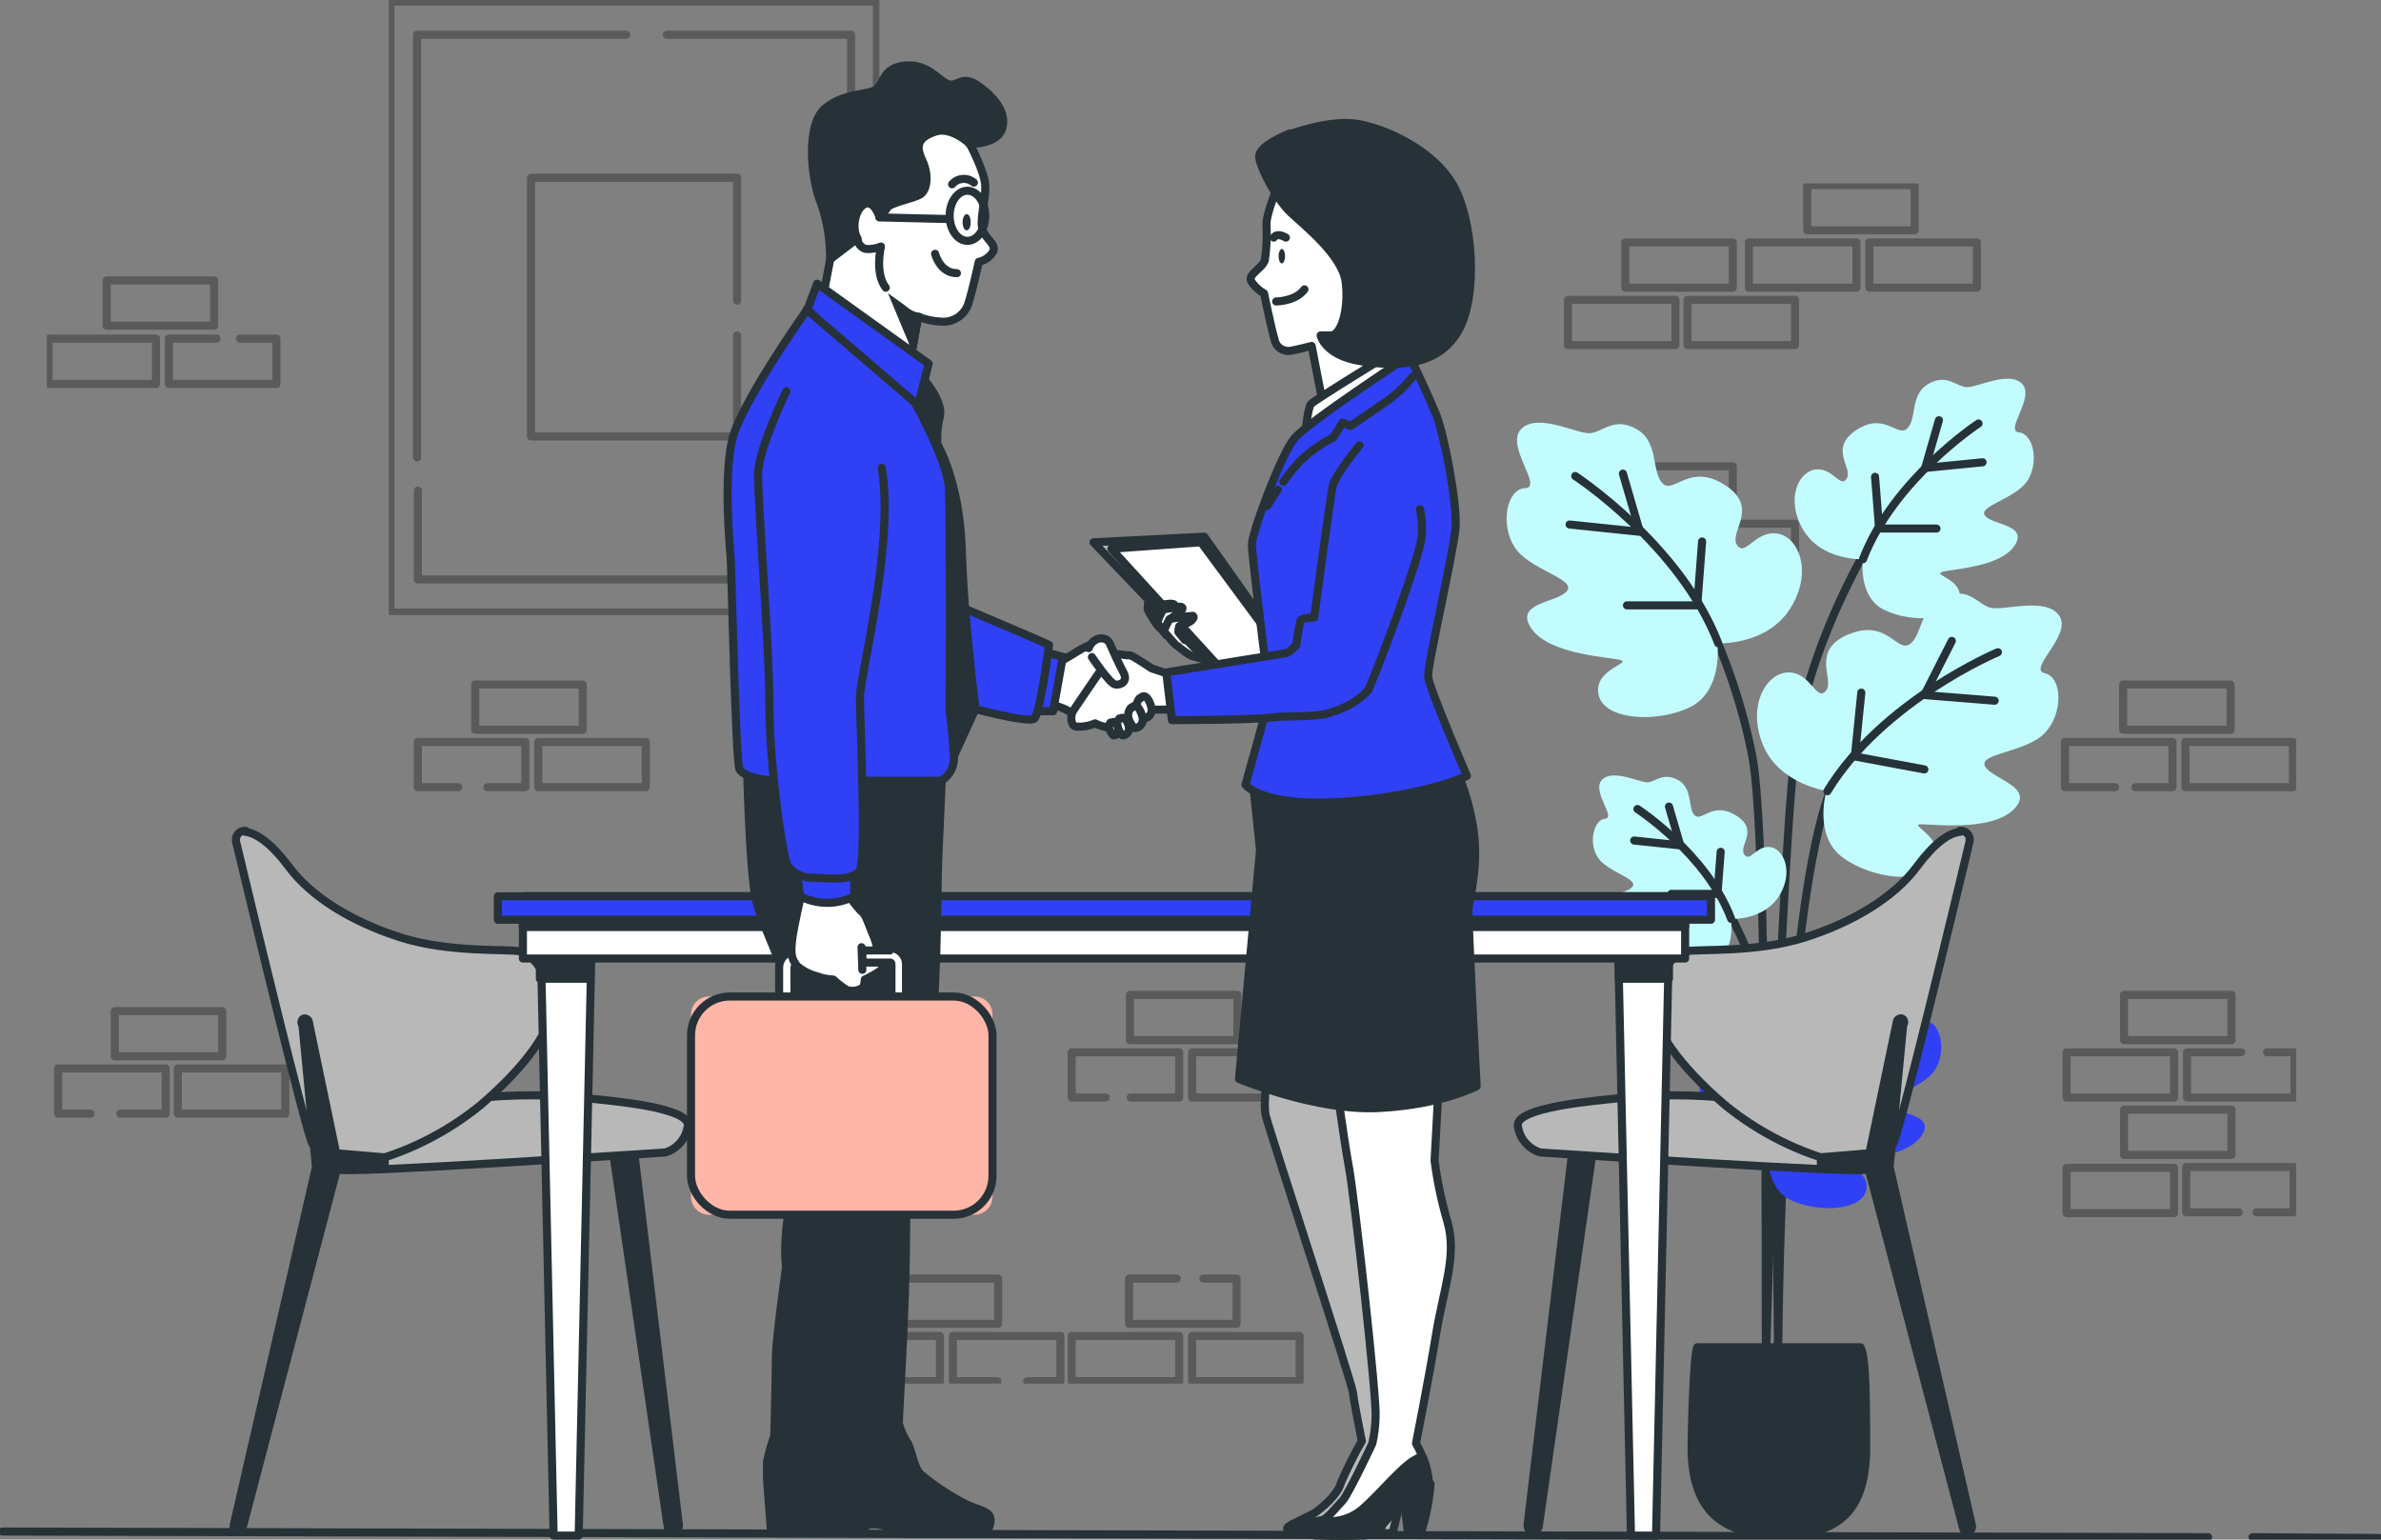 <svg xmlns="http://www.w3.org/2000/svg" xmlns:xlink="http://www.w3.org/1999/xlink" id="Ebene_2" data-name="Ebene 2" viewBox="0 0 294.6 190.5"><rect x="0" y="0" width="294.6" height="190.5" fill="#808080" stroke="none"/><defs><style>      .cls-1 {        clip-path: url(#clippath-4);      }      .cls-2 {        fill: #b8b8b8;      }      .cls-3 {        fill: #263238;      }      .cls-4 {        fill: #fff;      }      .cls-5 {        fill: #ffb6a8;      }      .cls-6 {        stroke-miterlimit: 10;      }      .cls-6, .cls-7, .cls-8, .cls-9 {        fill: none;      }      .cls-6, .cls-9 {        stroke: #263238;      }      .cls-10 {        clip-path: url(#clippath-1);      }      .cls-11 {        fill: #c3fcff;      }      .cls-8 {        stroke: #000;      }      .cls-8, .cls-9 {        stroke-linecap: round;        stroke-linejoin: round;      }      .cls-12 {        clip-path: url(#clippath-3);      }      .cls-13 {        opacity: .3;      }      .cls-14 {        fill: #2f40f5;      }      .cls-15 {        clip-path: url(#clippath-2);      }      .cls-16 {        clip-path: url(#clippath);      }    </style><clipPath id="clippath"><rect class="cls-7" width="294.6" height="190.5"></rect></clipPath><clipPath id="clippath-1"><rect class="cls-7" x="5.5" y="22.4" width="278.9" height="149"></rect></clipPath><clipPath id="clippath-2"><rect class="cls-7" x="5.8" y="22.7" width="278.3" height="148.5"></rect></clipPath><clipPath id="clippath-3"><rect class="cls-7" x="47.8" y="-.3" width="61.2" height="76.6"></rect></clipPath><clipPath id="clippath-4"><rect class="cls-7" x="48.1" width="60.7" height="76.1"></rect></clipPath></defs><g id="Ebene_2-2" data-name="Ebene 2"><g id="Gruppe_69" data-name="Gruppe 69"><g class="cls-16"><g id="Gruppe_68" data-name="Gruppe 68"><line id="Linie_82" data-name="Linie 82" class="cls-9" x1="278.7" y1="190.2" x2="294.4" y2="190.3"></line><line id="Linie_83" data-name="Linie 83" class="cls-9" x1=".3" y1="189.5" x2="273.2" y2="190.2"></line><g id="Gruppe_62" data-name="Gruppe 62" class="cls-13"><g id="Gruppe_61" data-name="Gruppe 61"><g class="cls-10"><g id="Gruppe_60" data-name="Gruppe 60"><g id="Gruppe_59" data-name="Gruppe 59"><g class="cls-15"><g id="Gruppe_58" data-name="Gruppe 58"><rect id="Rechteck_193" data-name="Rechteck 193" class="cls-8" x="223.6" y="22.9" width="13.3" height="5.6"></rect><rect id="Rechteck_194" data-name="Rechteck 194" class="cls-8" x="216.4" y="30" width="13.3" height="5.6"></rect><rect id="Rechteck_195" data-name="Rechteck 195" class="cls-8" x="231.3" y="30" width="13.3" height="5.6"></rect><rect id="Rechteck_196" data-name="Rechteck 196" class="cls-8" x="14.2" y="125.1" width="13.3" height="5.6"></rect><path id="Pfad_903" data-name="Pfad 903" class="cls-8" d="M11.2,137.8h-4v-5.6h13.3v5.6h-5.6"></path><rect id="Rechteck_197" data-name="Rechteck 197" class="cls-8" x="22" y="132.2" width="13.3" height="5.6"></rect><rect id="Rechteck_198" data-name="Rechteck 198" class="cls-8" x="262.7" y="84.7" width="13.3" height="5.6"></rect><path id="Pfad_904" data-name="Pfad 904" class="cls-8" d="M261.7,97.4h-6.2v-5.6h13.3v5.6h-4.6"></path><rect id="Rechteck_199" data-name="Rechteck 199" class="cls-8" x="270.4" y="91.8" width="13.3" height="5.6"></rect><rect id="Rechteck_200" data-name="Rechteck 200" class="cls-8" x="58.8" y="84.7" width="13.3" height="5.6"></rect><path id="Pfad_905" data-name="Pfad 905" class="cls-8" d="M56.7,97.4h-5v-5.6h13.3v5.6h-4.7"></path><rect id="Rechteck_201" data-name="Rechteck 201" class="cls-8" x="66.6" y="91.8" width="13.3" height="5.6"></rect><rect id="Rechteck_202" data-name="Rechteck 202" class="cls-8" x="262.8" y="123.1" width="13.3" height="5.6"></rect><rect id="Rechteck_203" data-name="Rechteck 203" class="cls-8" x="255.7" y="130.2" width="13.3" height="5.6"></rect><path id="Pfad_906" data-name="Pfad 906" class="cls-8" d="M280.5,130.2h3.4v5.6h-13.3v-5.6h6.7"></path><rect id="Rechteck_204" data-name="Rechteck 204" class="cls-8" x="139.8" y="123.1" width="13.3" height="5.6"></rect><path id="Pfad_907" data-name="Pfad 907" class="cls-8" d="M136.8,135.8h-4.2v-5.6h13.3v5.6h-6"></path><rect id="Rechteck_205" data-name="Rechteck 205" class="cls-8" x="147.5" y="130.2" width="13.3" height="5.6"></rect><path id="Pfad_908" data-name="Pfad 908" class="cls-8" d="M148.9,158.2h4.1v5.6h-13.3v-5.6h5.9"></path><rect id="Rechteck_206" data-name="Rechteck 206" class="cls-8" x="132.6" y="165.3" width="13.3" height="5.6"></rect><rect id="Rechteck_207" data-name="Rechteck 207" class="cls-8" x="147.5" y="165.3" width="13.3" height="5.6"></rect><rect id="Rechteck_208" data-name="Rechteck 208" class="cls-8" x="110.2" y="158.2" width="13.3" height="5.6"></rect><rect id="Rechteck_209" data-name="Rechteck 209" class="cls-8" x="103" y="165.3" width="13.3" height="5.6"></rect><path id="Pfad_909" data-name="Pfad 909" class="cls-8" d="M123.4,170.9h-5.5v-5.6h13.3v5.6h-4.1"></path><rect id="Rechteck_210" data-name="Rechteck 210" class="cls-8" x="201.1" y="30" width="13.3" height="5.6"></rect><rect id="Rechteck_211" data-name="Rechteck 211" class="cls-8" x="194" y="37.1" width="13.3" height="5.6"></rect><rect id="Rechteck_212" data-name="Rechteck 212" class="cls-8" x="208.8" y="37.1" width="13.3" height="5.6"></rect><rect id="Rechteck_213" data-name="Rechteck 213" class="cls-8" x="13.2" y="34.7" width="13.3" height="5.6"></rect><rect id="Rechteck_214" data-name="Rechteck 214" class="cls-8" x="6" y="41.9" width="13.3" height="5.6"></rect><path id="Pfad_910" data-name="Pfad 910" class="cls-8" d="M29.7,41.9h4.5v5.6h-13.3v-5.6h5.9"></path><rect id="Rechteck_215" data-name="Rechteck 215" class="cls-8" x="201.1" y="57.7" width="13.3" height="5.6"></rect><rect id="Rechteck_216" data-name="Rechteck 216" class="cls-8" x="194" y="64.8" width="13.3" height="5.6"></rect><rect id="Rechteck_217" data-name="Rechteck 217" class="cls-8" x="208.8" y="64.8" width="13.3" height="5.6"></rect><rect id="Rechteck_218" data-name="Rechteck 218" class="cls-8" x="262.8" y="137.3" width="13.3" height="5.6"></rect><rect id="Rechteck_219" data-name="Rechteck 219" class="cls-8" x="255.7" y="144.5" width="13.3" height="5.6"></rect><path id="Pfad_911" data-name="Pfad 911" class="cls-8" d="M277,150h-6.5v-5.6h13.3v5.6h-4.6"></path></g></g></g></g></g></g></g><path id="Pfad_912" data-name="Pfad 912" class="cls-9" d="M211.2,108s5.1,8.1,7.2,15.9c1.5,5.6,1.6,45.4,1.6,45.4,0,0,.1-61.5,7.7-74.2"></path><path id="Pfad_913" data-name="Pfad 913" class="cls-9" d="M231.7,66.6s-7.3,11.8-9.3,24-3.9,77.4-3.9,77.4c-.1-6.4.3-64.4-1.7-74.5-1.19-6.02-3.14-11.87-5.8-17.4"></path><path id="Pfad_914" data-name="Pfad 914" class="cls-11" d="M212.5,79.6s6.1.3,9-4.3,1-9-1.7-9.3-3.9,3-4.9,1.4,2.9-4.6-1.5-7.4-6.3,1.2-7.7-.2-.4-5.1-3.2-6.7-4.2.4-5.8.5-6.5-2.6-8.5-.5,2.8,7.2.5,7.3-3.1,4.5-1.3,7.3,7.6,3.9,6.5,5.4-6.7,1.4-4.4,4.7,10,3.5,11.1,3.9-3.5,1.2-2.8,4.3,7.2,3.5,11.3,1.5,3.4-7.8,3.4-7.8"></path><path id="Pfad_915" data-name="Pfad 915" class="cls-9" d="M194.9,58.9s13,8.5,17.7,20.7"></path><path id="Pfad_916" data-name="Pfad 916" class="cls-9" d="M194.2,64.9l8.7.9-2.1-7.2"></path><path id="Pfad_917" data-name="Pfad 917" class="cls-9" d="M201.3,74.9h8.7l.6-7.9"></path><path id="Pfad_918" data-name="Pfad 918" class="cls-11" d="M230.5,69.2s-5,.2-7.3-3.5-.8-7.3,1.4-7.6,3.1,2.4,3.9,1.1-2.3-3.7,1.2-6,5.1,1,6.3-.2.3-4.2,2.6-5.5c2.3-1.3,3.4.3,4.7.4s5.3-2.1,6.9-.4-2.2,5.8-.4,6,2.5,3.6,1.1,5.9-6.2,3.2-5.3,4.4,5.5,1.1,3.6,3.8-8.1,2.8-9,3.2,2.9,1,2.2,3.5-5.8,2.8-9.2,1.2-2.7-6.4-2.7-6.4"></path><path id="Pfad_919" data-name="Pfad 919" class="cls-9" d="M244.8,52.4s-10.5,6.9-14.3,16.8"></path><path id="Pfad_920" data-name="Pfad 920" class="cls-9" d="M245.3,57.2l-7.1.7,1.7-5.9"></path><path id="Pfad_921" data-name="Pfad 921" class="cls-9" d="M239.6,65.4h-7.1l-.5-6.4"></path><path id="Pfad_922" data-name="Pfad 922" class="cls-11" d="M214.2,113.7s4,.2,5.9-2.8.6-5.9-1.1-6.1-2.5,2-3.2.9,1.9-3-1-4.8-4.2.8-5.1,0-.2-3.4-2.1-4.4-2.8.3-3.8.3-4.3-1.7-5.6-.3,1.8,4.7.4,4.8-2.1,3-.9,4.8,5,2.6,4.3,3.6-4.4.9-2.9,3.1,6.6,2.3,7.3,2.6-2.3.8-1.8,2.8,4.7,2.3,7.4,1,2.2-5.1,2.2-5.1"></path><path id="Pfad_923" data-name="Pfad 923" class="cls-9" d="M202.6,100.1s8.6,5.6,11.6,13.6"></path><path id="Pfad_924" data-name="Pfad 924" class="cls-9" d="M202.2,104l5.7.6-1.4-4.8"></path><path id="Pfad_925" data-name="Pfad 925" class="cls-9" d="M206.8,110.6h5.7l.4-5.2"></path><path id="Pfad_926" data-name="Pfad 926" class="cls-14" d="M218.9,142s-5,.2-7.4-3.5-.8-7.4,1.4-7.6,3.2,2.5,4,1.2-2.3-3.8,1.2-6,5.2,1,6.3-.2.3-4.2,2.7-5.5,3.4.3,4.7.4,5.4-2.1,7-.4-2.3,5.9-.5,6c1.8,0,2.6,3.7,1.1,6s-6.3,3.2-5.3,4.4,5.5,1.1,3.6,3.8-8.2,2.9-9.1,3.2,2.9,1,2.3,3.5-5.9,2.8-9.3,1.2-2.8-6.4-2.8-6.4"></path><path id="Pfad_927" data-name="Pfad 927" class="cls-9" d="M233.3,125s-10.6,7-14.5,17"></path><path id="Pfad_928" data-name="Pfad 928" class="cls-9" d="M233.8,129.9l-7.1.7,1.7-5.9"></path><path id="Pfad_929" data-name="Pfad 929" class="cls-9" d="M228.1,138.1h-7.1l-.5-6.4"></path><path id="Pfad_930" data-name="Pfad 930" class="cls-11" d="M226.2,97.9s-6.1-.8-8.1-5.8.6-9,3.3-8.9,3.3,3.6,4.5,2.3-2-5,2.8-7,6,2.3,7.6,1.2,1.3-5,4.4-6,4,1.1,5.6,1.5,6.9-1.4,8.5,1-4,6.6-1.8,7.1,2.3,5,0,7.4-8.2,2.5-7.4,4.1,6.4,2.6,3.5,5.4-10.5,1.7-11.6,1.8,3.3,1.9,1.9,4.7-7.7,2.1-11.4-.6-2-8.3-2-8.3"></path><path id="Pfad_931" data-name="Pfad 931" class="cls-9" d="M247.2,80.7s-14.3,6-21.1,17.2"></path><path id="Pfad_932" data-name="Pfad 932" class="cls-9" d="M246.8,86.7l-8.7-.7,3.4-6.7"></path><path id="Pfad_933" data-name="Pfad 933" class="cls-9" d="M238.1,95.2l-8.6-1.6.8-7.9"></path><path id="Pfad_934" data-name="Pfad 934" class="cls-3" d="M210,166.7c-.5,1.2-.7,11.1-.7,12.4,0,8.7,4.8,10.8,10.8,10.8s10.8-1.6,10.8-10.8-.2-11.3-.7-12.4h-20.2Z"></path><path id="Pfad_935" data-name="Pfad 935" class="cls-9" d="M210,166.7c-.5,1.2-.7,11.1-.7,12.4,0,8.7,4.8,10.8,10.8,10.8s10.8-1.6,10.8-10.8-.2-11.3-.7-12.4h-20.2Z"></path><g id="Gruppe_67" data-name="Gruppe 67" class="cls-13"><g id="Gruppe_66" data-name="Gruppe 66"><g class="cls-12"><g id="Gruppe_65" data-name="Gruppe 65"><g id="Gruppe_64" data-name="Gruppe 64"><g class="cls-1"><g id="Gruppe_63" data-name="Gruppe 63"><rect id="Rechteck_222" data-name="Rechteck 222" class="cls-8" x="48.3" y=".2" width="60.2" height="75.6"></rect><path id="Pfad_936" data-name="Pfad 936" class="cls-8" d="M51.6,56.6V4.3h25.9"></path><path id="Pfad_937" data-name="Pfad 937" class="cls-8" d="M82.5,4.3h22.8v67.4h-53.6v-11"></path><path id="Pfad_938" data-name="Pfad 938" class="cls-8" d="M91.2,41.5v12.5h-25.5V22h25.5v15.2"></path></g></g></g></g></g></g></g><path id="Pfad_939" data-name="Pfad 939" class="cls-3" d="M75.7,141.5l6.9,47.3c0,.4.4.6.8.6s.6-.3.6-.7l-5.6-46.7-2.6-.4h-.1v-.1Z"></path><path id="Pfad_940" data-name="Pfad 940" class="cls-9" d="M75.7,141.5l6.9,47.3c0,.4.4.6.8.6s.6-.3.6-.7l-5.6-46.7-2.6-.4h-.1v-.1Z"></path><path id="Pfad_941" data-name="Pfad 941" class="cls-2" d="M58.7,135.9c4.65-.5,9.35-.5,14,0,2.8.3,12.7,1.1,12.4,3.4-.2,1.56-1.3,2.85-2.8,3.3-.4,0-39.9,2.7-40.5,2.1s-1.3-2.1-.8-3,17.8-5.7,17.8-5.7"></path><path id="Pfad_942" data-name="Pfad 942" class="cls-9" d="M58.7,135.9c4.65-.5,9.35-.5,14,0,2.8.3,12.7,1.1,12.4,3.4-.2,1.56-1.3,2.85-2.8,3.3-.4,0-39.9,2.7-40.5,2.1s-1.3-2.1-.8-3,17.8-5.7,17.8-5.7l-.1-.1Z"></path><path id="Pfad_943" data-name="Pfad 943" class="cls-2" d="M30.4,102.8c-.57-.06-1.1.33-1.2.9v.4c1.6,6.7,8.8,36.7,9.5,37.5.9.9,4.5,2.6,6.1,2.4,5.39-1.3,10.41-3.8,14.7-7.3,5.5-4.7,9.2-9.7,8.8-12.8s-2.3-5.9-4-6.2-8.7.2-14.7-1.7-11.1-5-13.9-8.8c-2.1-2.8-3.9-4.1-5.4-4.3"></path><path id="Pfad_944" data-name="Pfad 944" class="cls-9" d="M30.4,102.8c-.57-.06-1.1.33-1.2.9v.4c1.6,6.7,8.8,36.7,9.5,37.5.9.9,4.5,2.6,6.1,2.4,5.39-1.3,10.41-3.8,14.7-7.3,5.5-4.7,9.2-9.7,8.8-12.8s-2.3-5.9-4-6.2-8.7.2-14.7-1.7-11.1-5-13.9-8.8c-2.1-2.8-3.9-4.1-5.4-4.3l.1-.1Z"></path><path id="Pfad_945" data-name="Pfad 945" class="cls-3" d="M37.4,126.6l1.7,17.8-10.2,44.4c0,.3,0,.6.4.7.3,0,.6,0,.7-.4l11.7-44.5,5.9-.2v-1.2l-6-.5-3.4-16.3c0-.2-.3-.4-.5-.4-.21.01-.39.19-.4.4"></path><path id="Pfad_946" data-name="Pfad 946" class="cls-9" d="M37.4,126.6l1.7,17.8-10.2,44.4c0,.3,0,.6.4.7.3,0,.6,0,.7-.4l11.7-44.5,5.9-.2v-1.2l-6-.5-3.4-16.3c0-.2-.3-.4-.5-.4-.21.01-.39.19-.4.4v.2h.1Z"></path><path id="Pfad_947" data-name="Pfad 947" class="cls-3" d="M197.2,141.5l-6.8,47.3c0,.4-.4.6-.8.6s-.6-.3-.6-.7l5.6-46.7,2.6-.5Z"></path><path id="Pfad_948" data-name="Pfad 948" class="cls-9" d="M197.2,141.5l-6.8,47.3c0,.4-.4.6-.8.6s-.6-.3-.6-.7l5.6-46.7,2.6-.5Z"></path><path id="Pfad_949" data-name="Pfad 949" class="cls-2" d="M214.2,135.9c-4.65-.5-9.35-.5-14,0-2.8.3-12.7,1.1-12.4,3.4.2,1.56,1.3,2.85,2.8,3.3.4,0,39.9,2.7,40.5,2.1s1.3-2.1.8-3-17.8-5.7-17.8-5.7"></path><path id="Pfad_950" data-name="Pfad 950" class="cls-9" d="M214.2,135.9c-4.65-.5-9.35-.5-14,0-2.8.3-12.7,1.1-12.4,3.4.2,1.56,1.3,2.85,2.8,3.3.4,0,39.9,2.7,40.5,2.1s1.3-2.1.8-3-17.8-5.7-17.8-5.7l.1-.1Z"></path><path id="Pfad_951" data-name="Pfad 951" class="cls-2" d="M242.5,102.8c.57-.06,1.1.33,1.2.9v.4c-1.6,6.7-8.8,36.7-9.5,37.5-.9.9-4.5,2.6-6.1,2.4-5.39-1.3-10.41-3.8-14.7-7.3-5.5-4.7-9.2-9.7-8.8-12.8s2.3-5.9,4-6.2,8.7.2,14.7-1.7,11.1-5,13.9-8.8c2.1-2.8,3.8-4.1,5.4-4.3"></path><path id="Pfad_952" data-name="Pfad 952" class="cls-9" d="M242.5,102.8c.57-.06,1.1.33,1.2.9v.4c-1.6,6.7-8.8,36.7-9.5,37.5-.9.9-4.5,2.6-6.1,2.4-5.39-1.3-10.41-3.8-14.7-7.3-5.5-4.7-9.2-9.7-8.8-12.8s2.3-5.9,4-6.2,8.7.2,14.7-1.7,11.1-5,13.9-8.8c2.1-2.8,3.8-4.1,5.4-4.3h-.1v-.1Z"></path><path id="Pfad_953" data-name="Pfad 953" class="cls-3" d="M235.5,126.6l-1.7,17.8,10.2,44.4c.04.3-.13.58-.4.7-.26.11-.55,0-.66-.27-.02-.04-.03-.09-.04-.14l-11.7-44.5-5.9-.2v-1.2l6-.5,3.4-16.3c0-.2.3-.4.5-.4.21.01.39.19.4.4"></path><path id="Pfad_954" data-name="Pfad 954" class="cls-9" d="M235.5,126.6l-1.7,17.8,10.2,44.4c.04.3-.13.58-.4.7-.26.11-.55,0-.66-.27-.02-.04-.03-.09-.04-.14l-11.7-44.5-5.9-.2v-1.2l6-.5,3.4-16.3c0-.2.3-.4.5-.4.21.01.39.19.4.4v.2h-.1Z"></path><path id="Pfad_955" data-name="Pfad 955" class="cls-4" d="M71.6,190h-3.1l-1.6-73.5h6.3l-1.6,73.5"></path><path id="Pfad_956" data-name="Pfad 956" class="cls-9" d="M71.6,190h-3.1l-1.6-73.5h6.3l-1.6,73.5Z"></path><path id="Pfad_957" data-name="Pfad 957" class="cls-3" d="M66.9,121.1h6.1v-4.6h-6.2v4.6h.1Z"></path><path id="Pfad_958" data-name="Pfad 958" class="cls-9" d="M66.9,121.1h6.1v-4.6h-6.2v4.6h.1Z"></path><path id="Pfad_959" data-name="Pfad 959" class="cls-4" d="M205,190h-3.2l-1.6-73.5h6.3l-1.6,73.5h.1Z"></path><path id="Pfad_960" data-name="Pfad 960" class="cls-9" d="M205,190h-3.2l-1.6-73.5h6.3l-1.6,73.5h.1Z"></path><path id="Pfad_961" data-name="Pfad 961" class="cls-3" d="M200.4,121.1h6.1v-4.6h-6.2v4.6h.1Z"></path><path id="Pfad_962" data-name="Pfad 962" class="cls-9" d="M200.4,121.1h6.1v-4.6h-6.2v4.6h.1Z"></path><rect id="Rechteck_225" data-name="Rechteck 225" class="cls-4" x="64.7" y="110.9" width="143.8" height="7.7"></rect><rect id="Rechteck_226" data-name="Rechteck 226" class="cls-9" x="64.7" y="110.9" width="143.8" height="7.7"></rect><rect id="Rechteck_227" data-name="Rechteck 227" class="cls-3" x="64.7" y="110.9" width="143.8" height="3.8"></rect><rect id="Rechteck_228" data-name="Rechteck 228" class="cls-9" x="64.7" y="110.9" width="143.8" height="3.8"></rect><rect id="Rechteck_229" data-name="Rechteck 229" class="cls-14" x="61.6" y="110.9" width="150.1" height="2.9"></rect><rect id="Rechteck_230" data-name="Rechteck 230" class="cls-9" x="61.6" y="110.9" width="150.1" height="2.9"></rect><path id="Pfad_963" data-name="Pfad 963" class="cls-4" d="M145,79.3c.7.68,1.47,1.29,2.3,1.8.46.16.93.3,1.4.4l1,.2-2.3-3.3-2.4.9Z"></path><path id="Pfad_964" data-name="Pfad 964" class="cls-9" d="M145,79.3c.7.68,1.47,1.29,2.3,1.8.46.16.93.3,1.4.4l1,.2-2.3-3.3-2.4.9Z"></path><path id="Pfad_965" data-name="Pfad 965" class="cls-2" d="M135.3,67.1l21.1,22.1,6.7-2.9-14.1-19.9-13.7.7Z"></path><path id="Pfad_966" data-name="Pfad 966" class="cls-9" d="M135.3,67.1l21.1,22.1,6.7-2.9-14.1-19.9-13.7.7Z"></path><path id="Pfad_967" data-name="Pfad 967" class="cls-4" d="M137.5,67.9l13.6,14.9,8.3-1.1-10.8-14.6-11.1.8Z"></path><path id="Pfad_968" data-name="Pfad 968" class="cls-9" d="M137.5,67.9l13.6,14.9,8.3-1.1-10.8-14.6-11.1.8Z"></path><path id="Pfad_969" data-name="Pfad 969" class="cls-4" d="M142.5,76.3c-.2-.28-.37-.58-.5-.9,0-.58.1-1.15.3-1.7,0-.2.3-.3.5.2.12.35.19.73.2,1.1,0,.28.08.55.2.8l-.5.7v-.2h-.2Z"></path><path id="Pfad_970" data-name="Pfad 970" class="cls-9" d="M142.5,76.3c-.2-.28-.37-.58-.5-.9,0-.58.1-1.15.3-1.7,0-.2.3-.3.5.2.12.35.19.73.2,1.1,0,.28.08.55.2.8l-.5.7v-.2h-.2Z"></path><path id="Pfad_971" data-name="Pfad 971" class="cls-4" d="M143.5,77.7c-.39-.42-.72-.89-1-1.4.2-.5.4-1,.6-1.4,0,0,1.4-.2,1.6-.2s.7,0,.6.2c-.05.33-.28.6-.6.7-.27.05-.52.19-.7.4v.4l.3.5"></path><path id="Pfad_972" data-name="Pfad 972" class="cls-9" d="M143.5,77.7c-.39-.42-.72-.89-1-1.4.2-.5.4-1,.6-1.4,0,0,1.4-.2,1.6-.2s.7,0,.6.2c-.05.33-.28.6-.6.7-.27.05-.52.19-.7.4v.4l.3.5"></path><path id="Pfad_973" data-name="Pfad 973" class="cls-4" d="M144.3,78.6c-.42-.49-.79-1.03-1.1-1.6.19-.55.43-1.09.7-1.6,0,0,1.5-.2,1.8-.3s.7,0,.6.2c-.09.37-.35.66-.7.8-.3,0-.5.3-.7.4v.4l.3.6"></path><path id="Pfad_974" data-name="Pfad 974" class="cls-9" d="M144.3,78.6c-.42-.49-.79-1.03-1.1-1.6.19-.55.43-1.09.7-1.6,0,0,1.5-.2,1.8-.3s.7,0,.6.2c-.09.37-.35.66-.7.8-.3,0-.5.3-.7.4v.4l.3.6"></path><path id="Pfad_975" data-name="Pfad 975" class="cls-4" d="M145.4,79.7c-.5-.5-.9-1-1.4-1.6.19-.52.43-1.02.7-1.5.96-.19,1.93-.32,2.9-.4.1.1.2.2-.2.6-.42.3-.9.51-1.4.6-.2,0-.2.8-.2.8l.8,1"></path><path id="Pfad_976" data-name="Pfad 976" class="cls-9" d="M145.4,79.7c-.5-.5-.9-1-1.4-1.6.19-.52.43-1.02.7-1.5.96-.19,1.93-.32,2.9-.4.1.1.2.2-.2.6-.42.3-.9.51-1.4.6-.2,0-.2.8-.2.8l.8,1"></path><path id="Pfad_977" data-name="Pfad 977" class="cls-4" d="M135.6,79.5c-.8.28-1.57.65-2.3,1.1-.9.6-2.4,1.4-2.4,1.4l-1.5,5.2c1.19.01,2.34.4,3.3,1.1,1.5,1.1,4.6.8,5.4.3s1.9-4.3.9-5.2-3.4-3.8-3.4-3.8"></path><path id="Pfad_978" data-name="Pfad 978" class="cls-9" d="M135.6,79.5c-.8.28-1.57.65-2.3,1.1-.9.6-2.4,1.4-2.4,1.4l-1.5,5.2c1.19.01,2.34.4,3.3,1.1,1.5,1.1,4.6.8,5.4.3s1.9-4.3.9-5.2-3.4-3.8-3.4-3.8v-.1Z"></path><path id="Pfad_979" data-name="Pfad 979" class="cls-4" d="M145.2,83.6l-2.7-.9s-2.1-1.4-2.6-1.6c-.7,0-1.5-.2-2.3-.2,0,0-4.7,6.8-4.9,7.2s-.3,1.6.4,1.8c.82.06,1.64-.07,2.4-.4.78.39,1.63.59,2.5.6,1.39-.61,2.7-1.38,3.9-2.3h3.4l-.2-4.3h.1v.1Z"></path><path id="Pfad_980" data-name="Pfad 980" class="cls-9" d="M145.2,83.6l-2.7-.9s-2.1-1.4-2.6-1.6c-.7,0-1.5-.2-2.3-.2,0,0-4.7,6.8-4.9,7.2s-.3,1.6.4,1.8c.82.06,1.64-.07,2.4-.4.78.39,1.63.59,2.5.6,1.39-.61,2.7-1.38,3.9-2.3h3.4l-.2-4.3h.1v.1Z"></path><path id="Pfad_981" data-name="Pfad 981" class="cls-4" d="M135.1,81.3s2.2,3.3,2.9,3.4,1.6-.4,1-1.5-1.3-2.7-1.7-3.6-2-.9-2.6.6"></path><path id="Pfad_982" data-name="Pfad 982" class="cls-9" d="M135.1,81.3s2.2,3.3,2.9,3.4,1.6-.4,1-1.5-1.3-2.7-1.7-3.6-2-.9-2.6.6"></path><path id="Pfad_983" data-name="Pfad 983" class="cls-4" d="M141,86.4c-.43.47-.47,1.18-.1,1.7.2.4.5.8.6.8.54-.04.96-.46,1-1,0-.7-.7-2.4-1.4-1.5"></path><path id="Pfad_984" data-name="Pfad 984" class="cls-9" d="M141,86.4c-.43.47-.47,1.18-.1,1.7.2.4.5.8.6.8.54-.04.96-.46,1-1,0-.7-.7-2.4-1.4-1.5h-.1Z"></path><path id="Pfad_985" data-name="Pfad 985" class="cls-4" d="M139.9,87.6c-.38.49-.42,1.17-.1,1.7.2.4.5.8.6.8.54-.04.96-.46,1-1,0-.7-.7-2.4-1.4-1.5"></path><path id="Pfad_986" data-name="Pfad 986" class="cls-9" d="M139.9,87.6c-.38.49-.42,1.17-.1,1.7.2.4.5.8.6.8.54-.04.96-.46,1-1,0-.7-.7-2.4-1.4-1.5h-.1Z"></path><path id="Pfad_987" data-name="Pfad 987" class="cls-4" d="M138.5,88.9c-.33.4-.37.96-.1,1.4.2.3.4.7.5.7.43-.03.77-.37.8-.8,0-.5-.5-1.9-1.2-1.2"></path><path id="Pfad_988" data-name="Pfad 988" class="cls-9" d="M138.5,88.9c-.33.4-.37.96-.1,1.4.2.3.4.7.5.7.43-.03.77-.37.8-.8,0-.5-.5-1.9-1.2-1.2v-.1Z"></path><path id="Pfad_989" data-name="Pfad 989" class="cls-4" d="M137.4,89.4c-.25.32-.25.78,0,1.1.1.2.3.5.4.5.32-.02.58-.28.6-.6,0-.4-.4-1.5-.9-.9"></path><path id="Pfad_990" data-name="Pfad 990" class="cls-9" d="M137.4,89.4c-.25.32-.25.78,0,1.1.1.2.3.5.4.5.32-.02.58-.28.6-.6,0-.4-.4-1.5-.9-.9h-.1v-.1Z"></path><path id="Pfad_991" data-name="Pfad 991" class="cls-14" d="M131.5,81.3l-1.2,6.7h-2.4l1.5-7.3,2.2.6h-.1Z"></path><path id="Pfad_992" data-name="Pfad 992" class="cls-9" d="M131.5,81.3l-1.2,6.7h-2.4l1.5-7.3,2.2.6h-.1Z"></path><path id="Pfad_993" data-name="Pfad 993" class="cls-14" d="M129.8,79.8s-1.1,8.4-1.8,9.1-9-1.6-9.4-1.7.5-12,.5-12c0,0,9.7,4.1,10.7,4.6"></path><path id="Pfad_994" data-name="Pfad 994" class="cls-9" d="M129.8,79.8s-1.1,8.4-1.8,9.1-9-1.6-9.4-1.7.5-12,.5-12c0,0,9.7,4.1,10.7,4.6Z"></path><path id="Pfad_995" data-name="Pfad 995" class="cls-4" d="M158.2,22.8s-1.5,3.5-1.5,4.9c.08,1.5.02,3.01-.2,4.5-.4,1.1-2.1,1.7-1.7,2.6.4.62.95,1.14,1.6,1.5,0,0,.9,4.4,1.3,5.7.16.94,1.05,1.56,1.99,1.4,0,0,0,0,0,0,.7-.1,2.6-.6,2.6-.6l1.4,7.2,9.2-5.1-1.5-4.8s2.6-4.6-.2-11-8.8-10.2-13-6.5"></path><path id="Pfad_996" data-name="Pfad 996" class="cls-9" d="M158.2,22.8s-1.5,3.5-1.5,4.9c.08,1.5.02,3.01-.2,4.5-.4,1.1-2.1,1.7-1.7,2.6.4.62.95,1.14,1.6,1.5,0,0,.9,4.4,1.3,5.7.16.94,1.05,1.56,1.99,1.4,0,0,0,0,0,0,.7-.1,2.6-.6,2.6-.6l1.4,7.2,9.2-5.1-1.5-4.8s2.6-4.6-.2-11-8.8-10.2-13-6.5v.2Z"></path><path id="Pfad_997" data-name="Pfad 997" class="cls-9" d="M157.6,29.4c.3-.5,1-.3,1.5,0"></path><path id="Pfad_998" data-name="Pfad 998" class="cls-3" d="M158.6,30.8c.2,0,.4.4.4.9s-.2.9-.4.9-.4-.4-.4-.9.2-.9.4-.9"></path><path id="Pfad_999" data-name="Pfad 999" class="cls-9" d="M157.9,37.3s2.4,0,3.5-1.5"></path><path id="Pfad_1000" data-name="Pfad 1000" class="cls-4" d="M173.1,43.1s-10.5,6.4-10.9,6.9-.7,3.7-.7,3.7l13.1-8.6-1.6-1.9.1-.1Z"></path><path id="Pfad_1001" data-name="Pfad 1001" class="cls-9" d="M173.1,43.1s-10.5,6.4-10.9,6.9-.7,3.7-.7,3.7l13.1-8.6-1.6-1.9.1-.1Z"></path><path id="Pfad_1002" data-name="Pfad 1002" class="cls-2" d="M157.1,130.1s-.9,6.2-.5,7.9,10.7,33.2,10.8,34.3,1.1,6,1.1,6c-.97,1.68-1.83,3.42-2.6,5.2-.4,1.5-2.4,3.1-3.1,3.6s-3.2,1.5-3.5,1.9.8.3,1.4.5h3.3c1.27.04,2.54-.03,3.8-.2.9-.3,2-3.5,2.6-4.2.4-.39.88-.7,1.4-.9l-1,5.5h1.5s1.1-4.4,1.5-5.9,1-2.3.3-3.8c-.51-1.17-1.15-2.27-1.9-3.3,0,0-.4-12-.3-12.5s-.7-11-1.1-13.8-2.7-10.1-2.8-10.8.6-7.9.6-7.9l-11.5-1.7v.1Z"></path><path id="Pfad_1003" data-name="Pfad 1003" class="cls-9" d="M157.1,130.1s-.9,6.2-.5,7.9,10.7,33.2,10.8,34.3,1.1,6,1.1,6c-.97,1.68-1.83,3.42-2.6,5.2-.4,1.5-2.4,3.1-3.1,3.6s-3.2,1.5-3.5,1.9.8.3,1.4.5h3.3c1.27.04,2.54-.03,3.8-.2.9-.3,2-3.5,2.6-4.2.4-.39.88-.7,1.4-.9l-1,5.5h1.5s1.1-4.4,1.5-5.9,1-2.3.3-3.8c-.51-1.17-1.15-2.27-1.9-3.3,0,0-.4-12-.3-12.5s-.7-11-1.1-13.8-2.7-10.1-2.8-10.8.6-7.9.6-7.9l-11.5-1.7v.1Z"></path><path id="Pfad_1004" data-name="Pfad 1004" class="cls-4" d="M165,131.6s1.2,9,1.9,12.8,3.5,28.8,3.3,31c-.03,1.08-.16,2.15-.4,3.2,0,0-3,6.4-3.7,7.1s-1.9,2.3-2.6,2.4-3.4.6-2.8,1.3,7.1.8,8.6.4,3.2-3.4,3.8-3.8l.6-.4.5,4h1.5c.61-1.98.98-4.03,1.1-6.1-.18-1.73-.73-3.4-1.6-4.9,0,0,1.6-8.1,2.5-13.6s2.6-9.6,1.4-13.8c-.73-2.49-1.27-5.03-1.6-7.6,0-.4.7-12.7.7-12.7,0,0-10.1,2.3-13.2.7"></path><path id="Pfad_1005" data-name="Pfad 1005" class="cls-9" d="M165,131.6s1.2,9,1.9,12.8,3.5,28.8,3.3,31c-.03,1.08-.16,2.15-.4,3.2,0,0-3,6.4-3.7,7.1s-1.9,2.3-2.6,2.4-3.4.6-2.8,1.3,7.1.8,8.6.4,3.2-3.4,3.8-3.8l.6-.4.5,4h1.5c.61-1.98.98-4.03,1.1-6.1-.18-1.73-.73-3.4-1.6-4.9,0,0,1.6-8.1,2.5-13.6s2.6-9.6,1.4-13.8c-.73-2.49-1.27-5.03-1.6-7.6,0-.4.7-12.7.7-12.7,0,0-10.1,2.3-13.2.7Z"></path><path id="Pfad_1006" data-name="Pfad 1006" class="cls-3" d="M176.8,183.6c-.06-1.17-.33-2.32-.8-3.4-.19-.03-.38.05-.5.2-1.8.7-4.6,4.3-6.9,6.3-1.29,1.13-2.99,1.67-4.7,1.5h-.3c-.7,0-3.4.6-2.8,1.3s7.1.8,8.6.4,3.2-3.4,3.8-3.8l.6-.4.5,4h1.5c.64-1.98,1.04-4.03,1.2-6.1"></path><path id="Pfad_1007" data-name="Pfad 1007" class="cls-9" d="M176.8,183.6c-.06-1.17-.33-2.32-.8-3.4-.19-.03-.38.05-.5.2-1.8.7-4.6,4.3-6.9,6.3-1.29,1.13-2.99,1.67-4.7,1.5h-.3c-.7,0-3.4.6-2.8,1.3s7.1.8,8.6.4,3.2-3.4,3.8-3.8l.6-.4.5,4h1.5c.64-1.98,1.04-4.03,1.2-6.1h-.2Z"></path><path id="Pfad_1008" data-name="Pfad 1008" class="cls-3" d="M154.9,95.6l1,9.6-2.6,28.3s9.5,4,17.3,3.6,12.1-2.7,12.1-2.7c0,0-1.1-20.8-1-22s1.5-5.8.4-11c-.48-2.49-1.29-4.92-2.4-7.2,0,0-16.5,4.3-24.8,1.5"></path><path id="Pfad_1009" data-name="Pfad 1009" class="cls-9" d="M154.9,95.6l1,9.6-2.6,28.3s9.5,4,17.3,3.6,12.1-2.7,12.1-2.7c0,0-1.1-20.8-1-22s1.5-5.8.4-11c-.48-2.49-1.29-4.92-2.4-7.2,0,0-16.5,4.3-24.8,1.5v-.1Z"></path><path id="Pfad_1010" data-name="Pfad 1010" class="cls-14" d="M174.4,44s-12.7,8.3-14.3,10.3-5.2,11.5-5.2,13.1,2.2,18.9,2.2,18.9l-3,10.8s2,2.8,12.1,2.1,15.3-3.2,15.3-3.2c0,0-4.7-10.9-4.8-12.3s3.2-15.5,3.4-18.5-1.4-11.4-2.4-13.9c-1-2.4-2.1-4.8-3.3-7.2"></path><path id="Pfad_1011" data-name="Pfad 1011" class="cls-9" d="M174.4,44s-12.7,8.3-14.3,10.3-5.2,11.5-5.2,13.1,2.2,18.9,2.2,18.9l-3,10.8s2,2.8,12.1,2.1,15.3-3.2,15.3-3.2c0,0-4.7-10.9-4.8-12.3s3.2-15.5,3.4-18.5-1.4-11.4-2.4-13.9c-1-2.4-2.1-4.8-3.3-7.2v-.1Z"></path><path id="Pfad_1012" data-name="Pfad 1012" class="cls-3" d="M159.6,16.5s-3.9,1.5-3.8,2.9,2.2,5.3,3.9,6.9,6.4,5.3,6.8,8.6-.5,6.5-1.8,6.6h-1.3s.5,2.5,5,3.2,9.5.6,12-3.7,1.9-13.7-.6-18.1-8.6-7.1-12-7.6-8.2,1.3-8.2,1.3"></path><path id="Pfad_1013" data-name="Pfad 1013" class="cls-9" d="M159.6,16.5s-3.9,1.5-3.8,2.9,2.2,5.3,3.9,6.9,6.4,5.3,6.8,8.6-.5,6.5-1.8,6.6h-1.3s.5,2.5,5,3.2,9.5.6,12-3.7,1.9-13.7-.6-18.1-8.6-7.1-12-7.6-8.2,1.3-8.2,1.3v-.1Z"></path><path id="Pfad_1014" data-name="Pfad 1014" class="cls-9" d="M158.8,59.6c.61-.88,1.28-1.71,2-2.5,1.25-1.2,2.66-2.21,4.2-3l1.1-1.8,1,.4s2.7-1.8,4.8-3.3c1.08-.8,2.06-1.74,2.9-2.8"></path><path id="Pfad_1015" data-name="Pfad 1015" class="cls-9" d="M156.8,62.6c.4-.69.83-1.36,1.3-2"></path><path id="Pfad_1016" data-name="Pfad 1016" class="cls-14" d="M168.2,55.1s-3,3.7-3.3,5-2.3,16.3-2.3,16.3c0,0-1.5,0-1.7.4-.2,1-.4,2-.5,3,0,0-.8.9-1.2,1l-14.9,2.4.7,5.9s9.5,0,12.1-.3,6.1,0,7.7-.7c1.72-.48,3.27-1.41,4.5-2.7l1.3-3.2s5.1-13.2,5.3-15.8c.09-1.14.02-2.28-.2-3.4"></path><path id="Pfad_1017" data-name="Pfad 1017" class="cls-9" d="M168.2,55.1s-3,3.7-3.3,5-2.3,16.3-2.3,16.3c0,0-1.5,0-1.7.4-.2,1-.4,2-.5,3,0,0-.8.9-1.2,1l-14.9,2.4.7,5.9s9.5,0,12.1-.3,6.1,0,7.7-.7c1.72-.48,3.27-1.41,4.5-2.7l1.3-3.2s5.1-13.2,5.3-15.8c.09-1.14.02-2.28-.2-3.4"></path><path id="Pfad_1018" data-name="Pfad 1018" class="cls-4" d="M120,17.8s1.8,3.4,1.9,5.1-.6,3.8-.4,5.2,1.8,2,1.4,3c-.39.67-1.04,1.14-1.8,1.3,0,0-.7,3.3-1.3,5.2-.47,1.4-1.83,2.3-3.3,2.2-.99-.04-1.97-.25-2.9-.6l-1,5.6-10.8-7.9.9-4.7,1.8-3.3s-2.3-5.2-.2-8.9,5.7-4.9,9.7-5.4,6,3.3,6,3.3"></path><path id="Pfad_1019" data-name="Pfad 1019" class="cls-9" d="M120,17.8s1.8,3.4,1.9,5.1-.6,3.8-.4,5.2,1.8,2,1.4,3c-.39.67-1.04,1.14-1.8,1.3,0,0-.7,3.3-1.3,5.2-.47,1.4-1.83,2.3-3.3,2.2-.99-.04-1.97-.25-2.9-.6l-1,5.6-10.8-7.9.9-4.7,1.8-3.3s-2.3-5.2-.2-8.9,5.7-4.9,9.7-5.4,6,3.3,6,3.3v-.1Z"></path><path id="Pfad_1020" data-name="Pfad 1020" class="cls-9" d="M106.1,29.6c.06.57.45,1.04,1,1.2.65.06,1.3-.05,1.9-.3,0,0-.8,3.3.6,5.1"></path><path id="Pfad_1021" data-name="Pfad 1021" class="cls-9" d="M115.7,31.4s.6,2.4,2.7,2.4"></path><path id="Pfad_1022" data-name="Pfad 1022" class="cls-9" d="M117.8,22.8c.68-.8,1.89-.89,2.69-.21,0,0,0,0,.01,0"></path><ellipse id="Ellipse_7" data-name="Ellipse 7" class="cls-9" cx="119.7" cy="26.7" rx="2.2" ry="3.1"></ellipse><path id="Pfad_1023" data-name="Pfad 1023" class="cls-3" d="M120.1,27.5c0,.6-.2,1-.5,1s-.5-.5-.5-1,.2-1,.5-1,.5.4.5,1"></path><line id="Linie_84" data-name="Linie 84" class="cls-9" x1="117.3" y1="27.1" x2="108.8" y2="26.9"></line><path id="Pfad_1024" data-name="Pfad 1024" class="cls-3" d="M113.6,39.2c-.51-.09-.98-.3-1.4-.6-.5-.4-1.2-.9-1.2-.9l2,4.8.6-3.3Z"></path><path id="Pfad_1025" data-name="Pfad 1025" class="cls-6" d="M113.6,39.2c-.51-.09-.98-.3-1.4-.6-.5-.4-1.2-.9-1.2-.9l2,4.8.6-3.3Z"></path><path id="Pfad_1026" data-name="Pfad 1026" class="cls-3" d="M120,17.8s-2.3-2.2-4.3-1.5-2.5,1.6-1.6,3.5.6,3.8-.3,4.3-3.7,1-4,1.6c-.28.41-.62.78-1,1.1,0,0-.7-2.2-1.9-1.5s-1.5,3.1-.8,4.2l-3.4,2.6c.04-2.35-.33-4.68-1.1-6.9-1.3-3.1-1.9-9.8.5-11.8s5.5-1.6,6.4-2.4c.9-.8.8-2.7,3.6-2.9s4,1.9,5.2,2.3,1.7-1.2,3.7.2,3.6,3.3,3,5.3-4,1.9-4,1.9"></path><path id="Pfad_1027" data-name="Pfad 1027" class="cls-9" d="M120,17.8s-2.3-2.2-4.3-1.5-2.5,1.6-1.6,3.5.6,3.8-.3,4.3-3.7,1-4,1.6c-.28.41-.62.78-1,1.1,0,0-.7-2.2-1.9-1.5s-1.5,3.1-.8,4.2l-3.4,2.6c.04-2.35-.33-4.68-1.1-6.9-1.3-3.1-1.9-9.8.5-11.8s5.5-1.6,6.4-2.4c.9-.8.8-2.7,3.6-2.9s4,1.9,5.2,2.3,1.7-1.2,3.7.2,3.6,3.3,3,5.3-4,1.9-4,1.9Z"></path><path id="Pfad_1028" data-name="Pfad 1028" class="cls-3" d="M97.6,154.3s-1.6,11.2-1.6,13.6-.2,9.8-.2,9.8c-.39,1.04-.69,2.11-.9,3.2v2.1l.5,6.6h6s2.4-9.5,2.1-17.3-4.6-22.5-4.6-22.5l-1.4,4.5h.1Z"></path><path id="Pfad_1029" data-name="Pfad 1029" class="cls-9" d="M97.6,154.3s-1.6,11.2-1.6,13.6-.2,9.8-.2,9.8c-.39,1.04-.69,2.11-.9,3.2v2.1l.5,6.6h6s2.4-9.5,2.1-17.3-4.6-22.5-4.6-22.5l-1.4,4.5h.1Z"></path><path id="Pfad_1030" data-name="Pfad 1030" class="cls-3" d="M92.4,93.7s.3,14.6,1.2,17.9,3.1,7.5,3.1,8.6,1.4,13.6,2.3,17-2.6,13.8-1.7,19.8,3.5,21,3.5,21c0,0-.6,0-.6,2v4.5l.2,5.2h6.6s-.5-1.1,1.1-1.1,2.5.9,3.2,1.1,10.7,0,10.7,0c0,0,.8-1.2.5-2s-1.4-.8-3.4-1.8c-1.85-.99-3.59-2.16-5.2-3.5-.8-.8-1.1-2.8-1.5-3.7-.54-.79-.95-1.67-1.2-2.6,0-.6.9-14.7.9-23s1.2-13.3,2.6-21,1.2-21.9,1.4-26.1.5-11.4.5-11.4l-24-.9h-.2Z"></path><path id="Pfad_1031" data-name="Pfad 1031" class="cls-9" d="M92.4,93.7s.3,14.6,1.2,17.9,3.1,7.5,3.1,8.6,1.4,13.6,2.3,17-2.6,13.8-1.7,19.8,3.5,21,3.5,21c0,0-.6,0-.6,2v4.5l.2,5.2h6.6s-.5-1.1,1.1-1.1,2.5.9,3.2,1.1,10.7,0,10.7,0c0,0,.8-1.2.5-2s-1.4-.8-3.4-1.8c-1.85-.99-3.59-2.16-5.2-3.5-.8-.8-1.1-2.8-1.5-3.7-.54-.79-.95-1.67-1.2-2.6,0-.6.9-14.7.9-23s1.2-13.3,2.6-21,1.2-21.9,1.4-26.1.5-11.4.5-11.4l-24-.9h-.2Z"></path><path id="Pfad_1032" data-name="Pfad 1032" class="cls-3" d="M114.1,46.7s2.6,2.8,2.2,4.8c-.3,1.14-.4,2.32-.3,3.5,0,0,2.7,4.5,3,12.8.2,8.3,1.7,19.9,1.7,19.9l-2.6,5.7-3.2-6.2s.9-15.1,1-18.8c.23-3.07.17-6.15-.2-9.2-.3-1.38-.5-2.79-.6-4.2l-1.8-6.6.9-1.6-.1-.1Z"></path><path id="Pfad_1033" data-name="Pfad 1033" class="cls-9" d="M114.1,46.7s2.6,2.8,2.2,4.8c-.3,1.14-.4,2.32-.3,3.5,0,0,2.7,4.5,3,12.8.2,8.3,1.7,19.9,1.7,19.9l-2.6,5.7-3.2-6.2s.9-15.1,1-18.8c.23-3.07.17-6.15-.2-9.2-.3-1.38-.5-2.79-.6-4.2l-1.8-6.6.9-1.6-.1-.1Z"></path><path id="Pfad_1034" data-name="Pfad 1034" class="cls-14" d="M101.1,35.1l13.8,9.9-1.6,6.3-13.4-13,1.2-3.2Z"></path><path id="Pfad_1035" data-name="Pfad 1035" class="cls-9" d="M101.1,35.1l13.8,9.9-1.6,6.3-13.4-13,1.2-3.2Z"></path><path id="Pfad_1036" data-name="Pfad 1036" class="cls-14" d="M99.8,38.4s-8.1,11.4-9.2,16-.3,13.4-.2,14.5.6,25.3,1.1,26.3,3.9,1.4,3.9,1.4h21.1c1.11-.71,1.7-2,1.5-3.3-.1-2.5-.5-5.2-.5-5.2,0,0,.1-24.5-.1-27.8s-4.2-10.5-4.2-10.5l-13.4-11.5v.1Z"></path><path id="Pfad_1037" data-name="Pfad 1037" class="cls-9" d="M99.8,38.4s-8.1,11.4-9.2,16-.3,13.4-.2,14.5.6,25.3,1.1,26.3,3.9,1.4,3.9,1.4h21.1c1.11-.71,1.7-2,1.5-3.3-.1-2.5-.5-5.2-.5-5.2,0,0,.1-24.5-.1-27.8s-4.2-10.5-4.2-10.5l-13.4-11.5v.1Z"></path><path id="Pfad_1038" data-name="Pfad 1038" class="cls-4" d="M97.3,124.3c-.5,0-.9-.4-.9-.9h0v-3.7c.02-1.12.94-2.02,2.06-2,.01,0,.03,0,.04,0h2.9c.5,0,.9.4.9.9s-.4.9-.9.9h-2.9c-.11,0-.2.09-.2.2v3.7c0,.5-.4.9-.9.9h0"></path><path id="Pfad_1039" data-name="Pfad 1039" class="cls-9" d="M97.3,124.3c-.5,0-.9-.4-.9-.9h0v-3.7c.02-1.12.94-2.02,2.06-2,.01,0,.03,0,.04,0h2.9c.5,0,.9.4.9.9s-.4.9-.9.9h-2.9c-.11,0-.2.09-.2.2v3.7c0,.5-.4.9-.9.9h-.1Z"></path><path id="Pfad_1040" data-name="Pfad 1040" class="cls-4" d="M104.8,110.5c.51.78,1.08,1.51,1.7,2.2.6.4.8,1.2,1.4,2.7.38.78.62,1.63.7,2.5.24.58.45,1.19.6,1.8,0,.5-2.2,1.5-2.2,1.5,0,0,0,.9-.4,1.1-.55.31-1.2.38-1.8.2-.61-.38-1.18-.81-1.7-1.3-.68-.03-1.36-.16-2-.4-.92-.23-1.78-.67-2.5-1.3-.6-.8-.8-1.3-.6-3.1s1.2-6,1.2-6h5.6v.1Z"></path><path id="Pfad_1041" data-name="Pfad 1041" class="cls-9" d="M104.8,110.5c.51.78,1.08,1.51,1.7,2.2.6.4.8,1.2,1.4,2.7.38.78.62,1.63.7,2.5.24.58.45,1.19.6,1.8,0,.5-2.2,1.5-2.2,1.5,0,0,0,.9-.4,1.1-.55.31-1.2.38-1.8.2-.61-.38-1.18-.81-1.7-1.3-.68-.03-1.36-.16-2-.4-.92-.23-1.78-.67-2.5-1.3-.6-.8-.8-1.3-.6-3.1s1.2-6,1.2-6h5.6v.1Z"></path><path id="Pfad_1042" data-name="Pfad 1042" class="cls-14" d="M98.7,107.4s0,3.3.5,3.6c1.12.53,2.36.77,3.6.7,1.01-.07,2-.34,2.9-.8v-3.3s-5.9.5-7.1,0"></path><path id="Pfad_1043" data-name="Pfad 1043" class="cls-9" d="M98.7,107.4s0,3.3.5,3.6c1.12.53,2.36.77,3.6.7,1.01-.07,2-.34,2.9-.8v-3.3s-5.9.5-7.1,0v-.2h.1Z"></path><path id="Pfad_1044" data-name="Pfad 1044" class="cls-14" d="M97.3,48.4s-3.4,7-3.5,10.1,1.4,21.3,1.4,28.7,1.6,18.9,2.3,20c.81.98,2.04,1.5,3.3,1.4,1.1,0,4.8.6,5.6-1s0-18.5,0-21.3,4.3-18.9,2.7-28.4"></path><path id="Pfad_1045" data-name="Pfad 1045" class="cls-9" d="M97.3,48.4s-3.4,7-3.5,10.1,1.4,21.3,1.4,28.7,1.6,18.9,2.3,20c.81.98,2.04,1.5,3.3,1.4,1.1,0,4.8.6,5.6-1s0-18.5,0-21.3,4.3-18.9,2.7-28.4"></path><path id="Pfad_1046" data-name="Pfad 1046" class="cls-4" d="M110.1,117.6h-3.4v1.5h3.4c.1,0,.2,0,.2.2v3.7c0,.5.4.9.9.9s.9-.4.9-.9h0v-3.7c0-1.1-.9-2-2-2v.3Z"></path><path id="Pfad_1047" data-name="Pfad 1047" class="cls-9" d="M110.1,117.6h-3.4v1.5h3.4c.1,0,.2,0,.2.2v3.7c0,.5.4.9.9.9s.9-.4.9-.9h0v-3.7c0-1.1-.9-2-2-2v.3Z"></path><path id="Pfad_1048" data-name="Pfad 1048" class="cls-5" d="M87.7,123.3h32.9c1.21.01,2.19.99,2.2,2.2v22.6c-.01,1.21-.99,2.19-2.2,2.2h-32.9c-1.21-.01-2.19-.99-2.2-2.2v-22.6c.01-1.21.99-2.19,2.2-2.2"></path><rect id="Rechteck_231" data-name="Rechteck 231" class="cls-9" x="85.5" y="123.3" width="37.3" height="27" rx="4.8" ry="4.8"></rect><line id="Linie_85" data-name="Linie 85" class="cls-9" x1="106.6" y1="117.2" x2="106.7" y2="120"></line></g></g></g></g></svg>
